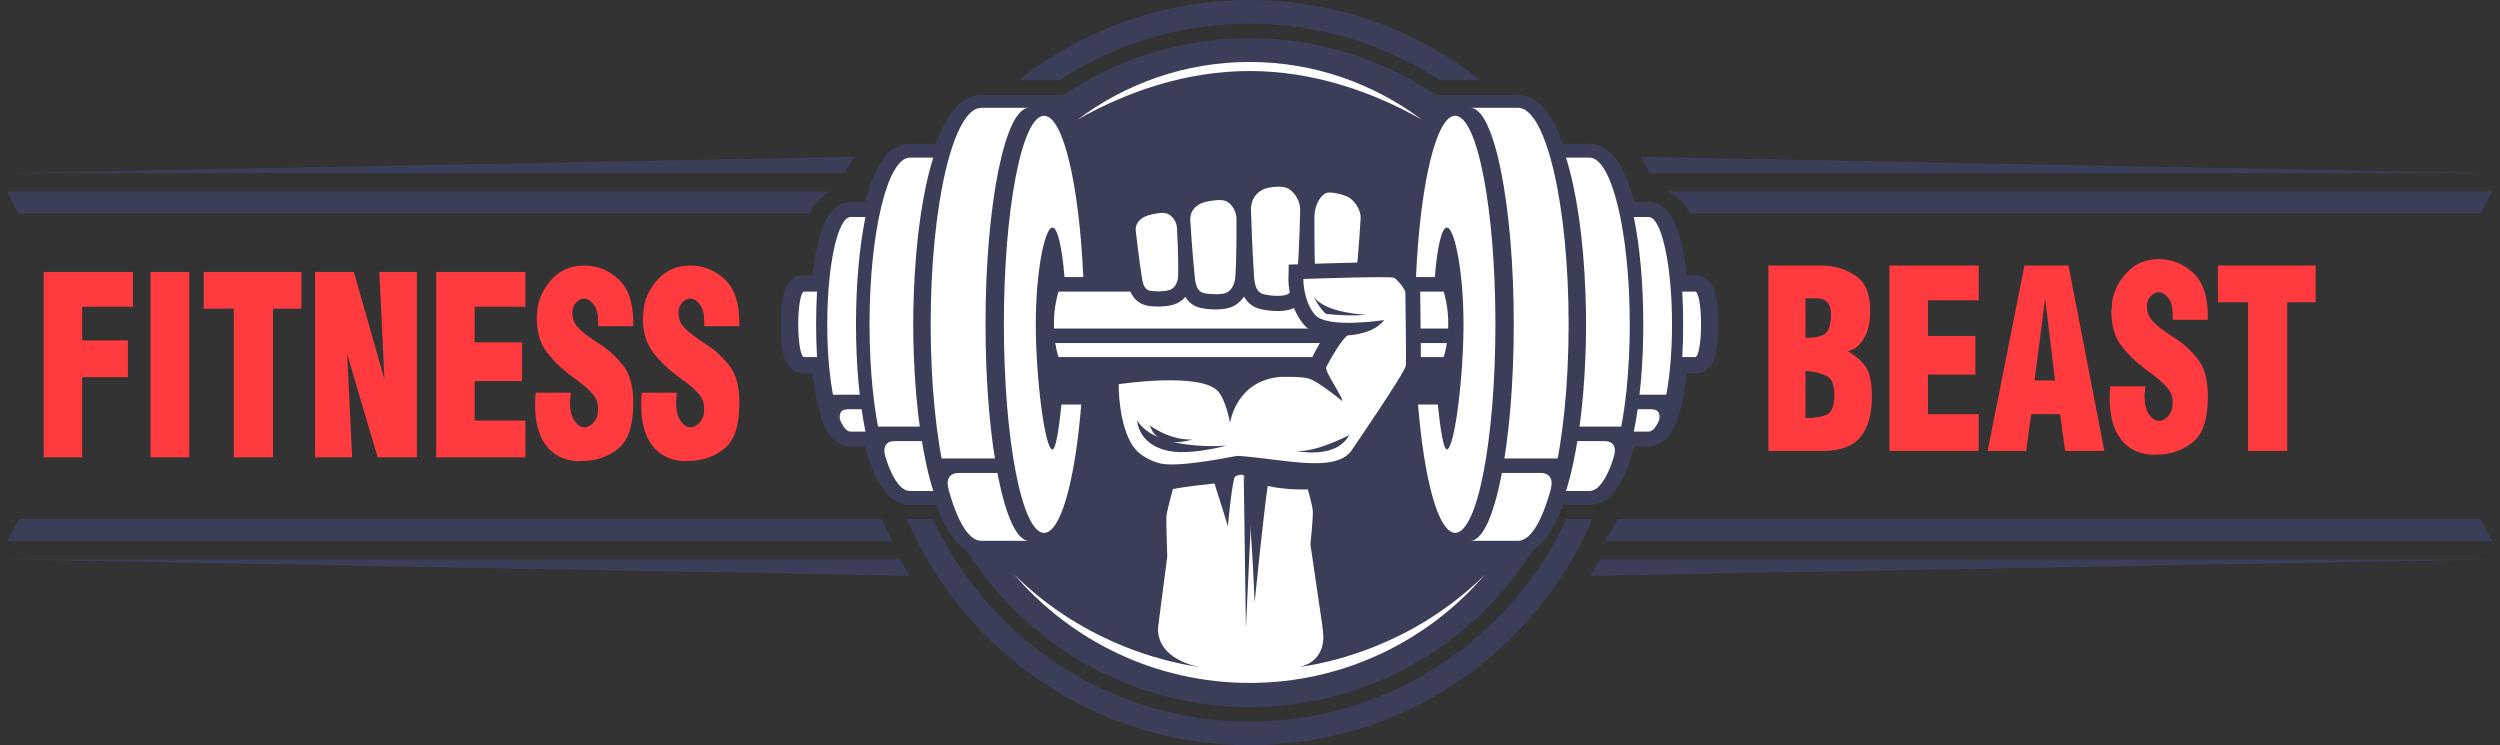 <?xml version="1.0" encoding="UTF-8"?>
<!DOCTYPE svg PUBLIC "-//W3C//DTD SVG 1.1//EN" "http://www.w3.org/Graphics/SVG/1.1/DTD/svg11.dtd">
<!-- Creator: CorelDRAW 2017 -->
<svg xmlns="http://www.w3.org/2000/svg" xml:space="preserve" width="4.78in" height="1.425in" version="1.1" style="shape-rendering:geometricPrecision; text-rendering:geometricPrecision; image-rendering:optimizeQuality; fill-rule:evenodd; clip-rule:evenodd"
viewBox="0 0 4780 1425"
 xmlns:xlink="http://www.w3.org/1999/xlink">
 <rect x="0" y="0" width="4780" height="1425" fill="#333333" stroke="none"/>
 <defs>
  <style type="text/css">
   <![CDATA[
    .fil1 {fill:#3A3E58;fill-rule:nonzero}
    .fil0 {fill:#3A3E58;fill-rule:nonzero}
    .fil4 {fill:#FF3B3F;fill-rule:nonzero}
    .fil3 {fill:#FF3B3F;fill-rule:nonzero}
    .fil2 {fill:white;fill-rule:nonzero}
   ]]>
  </style>
 </defs>
 <g id="Layer_x0020_1">
  <path class="fil0" d="M4742.71 992.61l-1649.72 0 -24.28 42.27 1696.38 0 -22.38 -42.27zm-1511.52 -584.25l1511.52 0 22.38 -42.27 -1575.83 0c19.45,8.02 32.75,24.57 41.94,42.27zm1538.98 -77.17l-1633.07 -31.42 18.02 31.42 1615.05 0zm-3222.76 77.17c9.19,-17.7 22.5,-34.26 41.94,-42.27l-1575.84 0 22.38 42.27 1511.51 0zm-1547.52 661.16l1739.1 31.41 -17.79 -31.41 -1721.31 0zm3058.91 0l-17.79 31.41 1739.11 -31.41 -1721.31 0zm-1425.84 -769.76l-1633.07 31.42 1615.05 0 18.02 -31.42zm-1619.44 735.11l1692.48 0 -20.09 -42.27 -1650 0 -22.38 42.27z"/>
  <path class="fil0" d="M2389.3 45.34c134.05,0 258.96,39.77 363.64,108.09l77.98 0c-121.4,-96.03 -274.8,-153.37 -441.61,-153.37 -166.81,0 -320.21,57.35 -441.61,153.37l77.98 0c104.67,-68.32 229.59,-108.09 363.63,-108.09zm605.7 946.7c-105.94,228.63 -337.59,387.63 -605.7,387.63 -268.11,0 -499.75,-158.99 -605.69,-387.63l-49.8 0c108.68,254.52 361.24,432.91 655.49,432.91 294.25,0 546.81,-178.39 655.49,-432.91l-49.8 0z"/>
  <path class="fil1" d="M2811.14 1058.65c-11.45,0 -21.85,-5.65 -27.94,-14.95 -0.31,0 -0.62,0 -0.93,0 -43.72,0 -63.82,-51.96 -75.14,-91.05 -13.04,-45.02 -23.07,-107.1 -29.02,-179.54 -0.74,-9.11 2.44,-18.17 8.75,-24.87 6.27,-6.67 15.17,-10.49 24.41,-10.49l37.78 0c3.22,0 6.4,0.46 9.46,1.35 0.84,-8.2 1.62,-16.54 2.31,-24.92 -0.19,0 -736.93,0 -736.93,0 -2.06,0 -4.12,-0.19 -6.14,-0.56 0.7,8.57 1.49,17.09 2.36,25.48 3.06,-0.89 6.24,-1.35 9.46,-1.35l37.78 0c9.24,0 18.14,3.83 24.41,10.49 6.3,6.7 9.49,15.76 8.75,24.86 -5.95,72.44 -15.98,134.53 -29.02,179.54 -11.32,39.09 -31.43,91.05 -75.14,91.05 -0.31,0 -0.62,0 -0.93,0 -6.09,9.31 -16.49,14.95 -27.94,14.95l-91.24 0c-35.42,0 -64.44,-31.56 -86.3,-93.85 -1.8,0.3 -3.63,0.44 -5.47,0.44l-44.83 0c-37.94,0 -66.75,-37.44 -85.69,-111.32l-27.46 0c-40.62,0 -56.07,-48.29 -64.15,-84.61 -3.65,-16.41 -6.65,-34.94 -8.91,-55.15l-16.18 0c-39.03,0 -44.29,-47.55 -44.29,-94.06 0,-46.52 5.26,-94.06 44.29,-94.06l16.18 0c2.26,-20.22 5.26,-38.74 8.91,-55.14 8.09,-36.33 23.54,-84.62 64.15,-84.62l27.46 0c18.94,-73.89 47.75,-111.33 85.69,-111.33l44.83 0c1.84,0 3.67,0.15 5.47,0.44 21.86,-62.28 50.88,-93.84 86.3,-93.84l161 0c11.46,0 21.86,5.64 27.95,14.94 0.31,-0 0.62,-0 0.93,-0 9.49,0 16.03,2.56 20.01,7.81 7.52,9.93 2.92,26.29 -2.41,45.23 -5.29,18.79 -11.28,40.09 -6.84,58.25 13.65,55.84 23.37,133.22 27.43,218.23l570 0c4.07,-85.04 13.78,-162.39 27.43,-218.23 4.33,-17.71 -0.43,-38.46 -4.62,-56.79 -4.48,-19.57 -8.35,-36.47 -0.28,-46.6 4.23,-5.32 10.94,-7.9 20.51,-7.9 0.31,0 0.62,0 0.93,0 6.09,-9.3 16.49,-14.94 27.94,-14.94l156.15 0c35.42,0 64.44,31.57 86.31,93.84 1.8,-0.29 3.63,-0.44 5.46,-0.44l44.83 0c37.94,0 66.75,37.44 85.7,111.33l27.45 0c40.62,0 56.07,48.3 64.16,84.62 3.65,16.36 6.64,34.89 8.91,55.15l16.17 0c39.03,0 44.29,47.55 44.29,94.06 0,46.51 -5.26,94.06 -44.29,94.06l-16.17 0c-2.28,20.25 -5.27,38.78 -8.91,55.15 -8.09,36.33 -23.54,84.61 -64.16,84.61l-27.45 0c-18.94,73.88 -47.76,111.32 -85.7,111.32l-44.83 0c-1.84,0 -3.67,-0.15 -5.46,-0.44 -21.87,62.29 -50.89,93.85 -86.31,93.85l-91.24 0z"/>
  <path class="fil1" d="M2389.3 73.06c-352.59,0 -639.44,286.85 -639.44,639.44 0,352.59 286.85,639.44 639.44,639.44 352.59,0 639.44,-286.85 639.44,-639.44 0,-352.59 -286.85,-639.44 -639.44,-639.44z"/>
  <path class="fil2" d="M2389.3 135.8c120.21,0 232.7,38.57 328.57,92.5 -92.55,-69.06 -206.05,-109.81 -328.57,-109.81 -122.52,0 -236.02,40.75 -328.57,109.81 95.86,-53.94 208.36,-92.5 328.57,-92.5z"/>
  <path class="fil2" d="M2389.3 1281.6c-176.49,0 -336.15,-70.3 -450.17,-183.17 108.88,126.83 270.3,207.31 450.17,207.31 179.87,0 341.29,-80.48 450.17,-207.31 -114.02,112.87 -273.68,183.17 -450.17,183.17z"/>
  <path class="fil2" d="M1884.3 620.09c0,-228.63 37.23,-413.98 83.17,-413.98l-91.24 0c-53.46,0 -96.81,185.35 -96.81,413.98 0,228.63 43.35,413.98 96.81,413.98l91.24 0c-45.93,0 -83.17,-185.35 -83.17,-413.98zm130.76 -1.1c0,39.8 8.83,63.71 8.83,63.71l736.38 0c0,0 8.83,-23.91 8.83,-63.71 0,-35.74 -8.83,-61.5 -8.83,-61.5l-736.38 0c0,0 -8.83,25.76 -8.83,61.5zm-2.77 240.44c-14.54,0 -31.88,-137.13 -31.88,-239.33 0,-102.2 17.34,-185.06 31.88,-185.06 9.87,0 18.48,38.22 22.99,94.73l35.99 0c-7.89,-176.68 -38.43,-308.41 -74.92,-308.41 -42.48,0 -76.93,178.52 -76.93,398.74 0,220.21 34.45,398.74 76.93,398.74 32,0 59.41,-101.29 71,-245.34l-37.78 0c-4.63,44.41 -10.67,85.94 -17.29,85.94zm-385.8 -444.48c-24.73,0 -44.78,91.84 -44.78,205.14 0,113.3 20.05,205.15 44.78,205.15l28.27 0c-11.3,-55.44 -18.12,-126.99 -18.12,-205.15 0,-78.15 6.82,-149.7 18.12,-205.14l-28.27 0zm119.58 205.14c0,-19.68 0.39,-38.92 1.1,-57.61 3.71,-106.28 17.52,-199.02 37.29,-261.09l-44.82 0c-42.59,0 -77.12,142.69 -77.12,318.7 0,176.01 34.53,318.7 77.12,318.7l44.82 0c-19.77,-62.07 -33.58,-154.81 -37.29,-261.09 -0.71,-18.7 -1.1,-37.93 -1.1,-57.61zm-208.82 -62.57c-6.09,0 -11.02,28.02 -11.02,62.57 0,34.56 4.93,62.57 11.02,62.57l24.89 0c-1.11,-19.73 -1.72,-40.75 -1.72,-62.57 0,-21.83 0.61,-42.84 1.72,-62.57l-24.89 0zm1614.89 -142.57l-28.28 0c11.3,55.44 18.12,126.99 18.12,205.14 0,78.15 -6.82,149.7 -18.12,205.15l28.28 0c24.73,0 44.77,-91.84 44.77,-205.15 0,-113.3 -20.04,-205.14 -44.77,-205.14zm89.24 142.57l-24.88 0c1.11,19.73 1.72,40.75 1.72,62.57 0,21.83 -0.61,42.84 -1.72,62.57l24.88 0c6.09,0 11.02,-28.02 11.02,-62.57 0,-34.56 -4.94,-62.57 -11.02,-62.57zm-338.99 -351.41l-91.23 0c45.93,0 83.17,185.35 83.17,413.98 0,228.63 -37.24,413.98 -83.17,413.98l91.23 0c53.47,0 96.81,-185.35 96.81,-413.98 0,-228.63 -43.34,-413.98 -96.81,-413.98zm136.6 95.28l-44.83 0c19.77,62.07 33.58,154.81 37.3,261.09 0.71,18.7 1.1,37.93 1.1,57.61 0,19.68 -0.39,38.92 -1.1,57.61 -3.72,106.28 -17.53,199.02 -37.3,261.09l44.83 0c42.59,0 77.13,-142.69 77.13,-318.7 0,-176.01 -34.53,-318.7 -77.13,-318.7zm-256.71 -80.04c-36.49,0 -67.02,131.73 -74.92,308.41l36 0c4.51,-56.51 13.11,-94.73 22.98,-94.73 14.55,0 31.88,82.86 31.88,185.06 0,102.21 -17.33,239.33 -31.88,239.33 -6.61,0 -12.66,-41.53 -17.28,-85.94l-37.78 0c11.59,144.06 39,245.34 71,245.34 42.49,0 76.93,-178.53 76.93,-398.74 0,-220.22 -34.44,-398.74 -76.93,-398.74z"/>
  <polygon class="fil1" points="2005.82,655.9 2778.34,655.9 2778.34,628.18 2005.82,628.18 "/>
  <polygon class="fil1" points="2866.59,904.3 2984.91,904.3 2984.91,876.58 2866.59,876.58 "/>
  <polygon class="fil1" points="2997,843.36 3104.25,843.36 3104.25,815.63 2997,815.63 "/>
  <polygon class="fil1" points="3116.76,782.41 3197.41,782.41 3197.41,754.69 3116.76,754.69 "/>
  <path class="fil1" d="M2944.39 904.17c18.88,0 25.98,11.61 20.62,32.41l16.28 -38.12 -36.9 5.71z"/>
  <path class="fil1" d="M3067.22 843.27c17.29,0 23.8,10.63 18.87,29.66l14.92 -34.9 -33.79 5.24z"/>
  <path class="fil1" d="M3157.5 782.43c13.09,0 18.02,8.05 14.29,22.47l11.3 -26.43 -25.59 3.96z"/>
  <polygon class="fil1" points="1793.69,904.3 1912.02,904.3 1912.02,876.58 1793.69,876.58 "/>
  <polygon class="fil1" points="1674.36,843.36 1781.61,843.36 1781.61,815.63 1674.36,815.63 "/>
  <polygon class="fil1" points="1581.2,782.41 1661.85,782.41 1661.85,754.69 1581.2,754.69 "/>
  <path class="fil1" d="M1834.23 904.17c-18.88,0 -25.99,11.61 -20.62,32.41l-16.28 -38.12 36.9 5.71z"/>
  <path class="fil1" d="M1711.39 843.27c-17.29,0 -23.8,10.63 -18.88,29.66l-14.91 -34.9 33.79 5.24z"/>
  <path class="fil1" d="M1621.11 782.43c-13.09,0 -18.02,8.05 -14.3,22.47l-11.29 -26.43 25.58 3.96z"/>
  <path class="fil1" d="M2442.6 594.74c-12.44,0 -25.86,-1.78 -35.89,-4.76 -14.09,-4.18 -22.76,-13.11 -28.15,-22.99 -6.97,10.41 -16.65,18.01 -28.06,21.43 -7.12,2.13 -15.93,3.22 -26.19,3.22l0 0c-10.48,0 -21.22,-1.14 -29.46,-3.13 -12.39,-2.98 -21.9,-9.93 -28.46,-20.73 -5.72,6.54 -12.89,11.47 -21.13,14.22 -10.21,3.41 -22.51,4.13 -31.03,4.13 -4.91,0 -12.22,-0.24 -19.17,-1.43 -14.94,-2.54 -33.89,-12.76 -39.44,-47.05 -6.04,-37.39 -12.02,-90.33 -12.27,-92.57l-0.09 -1.01c-2.27,-29.19 16.24,-53.14 47.15,-61.03 7.51,-1.91 17.11,-3.06 25.68,-3.06 9.79,0 17.95,1.41 24.93,4.3 4.65,1.94 8.96,4.28 12.87,6.98 8.49,-16.86 24.77,-29.19 46.25,-33.83 6.52,-1.4 14.71,-2.21 22.5,-2.21 13.25,0 24.37,2.25 33.06,6.71 5.05,2.58 9.67,5.64 13.79,9.1 10.15,-22.45 31.38,-34.53 50.3,-38.28 5.86,-1.16 13,-1.8 20.13,-1.8 15.86,0 28.94,3.01 38.87,8.95 11.44,6.85 20.51,16.15 26.64,26.93 9.46,-8.44 21.78,-14.18 36.16,-16.35 4.33,-0.66 9.4,-1 14.67,-1 11.63,0 28.17,1.66 40.93,9.56 21.36,13.24 33.61,35.14 32.79,58.59 -0.19,3.51 -4.04,73.02 -9.8,116.74 -3.8,28.94 -20.39,50.27 -43.3,55.64 -5.15,1.22 -11.17,1.83 -17.87,1.83 -12.6,0 -27.54,-2.2 -38.09,-5.62 -10.39,-3.36 -18.48,-9.52 -24.22,-18.42 -7.46,11.95 -17.98,20.46 -30.59,24.08 -6.55,1.88 -14.46,2.84 -23.49,2.84l0 0z"/>
  <path class="fil2" d="M2463.69 360.89c-10.3,-6.16 -29.96,-3.7 -39.27,-1.85 -12.78,2.53 -32.57,14.54 -32.57,41.64 0,0 2.2,75.5 5.88,127.55 1.15,16.19 4.32,30.13 16.92,33.87 11.4,3.39 32.28,5.15 43.76,1.85 12.87,-3.69 20.22,-19.57 21.7,-35.72 4.41,-48.35 5.88,-127.55 5.88,-127.55 0,-16.26 -10.61,-32.81 -22.3,-39.8zm-118.74 24.02c-9.83,-5.04 -30.23,-0.95 -38.93,0.93 -11.94,2.57 -30.99,11.66 -30.28,35.15 0,0 4.05,65.38 8.87,110.39 1.5,14 4.85,25.99 16.77,28.86 10.8,2.6 30.46,3.5 41.15,0.31 11.99,-3.58 18.48,-17.56 19.44,-31.61 2.88,-42.04 2.19,-110.73 2.19,-110.73 -0.43,-14.09 -8.04,-27.58 -19.2,-33.3zm234.92 -6.88c-9.47,-5.87 -32.06,-11.08 -40.87,-9.75 -12.09,1.83 -24.96,20.8 -25.82,45.06 0,0 -0.32,67.63 1.49,114.33 0.56,14.53 3.1,27.12 14.81,30.9 10.59,3.43 30.16,5.72 41.03,3.17 12.2,-2.86 19.61,-16.81 21.5,-31.21 5.68,-43.11 9.57,-113.93 9.57,-113.93 0.52,-14.56 -10.95,-31.9 -21.71,-38.56zm-348.12 30.44c-8.96,-3.72 -26.78,0.76 -34.48,2.72 -10.56,2.69 -27.22,11.11 -25.7,30.57 0,0 6.08,54.03 12.07,91.13 1.87,11.55 5.3,21.33 16.06,23.16 9.73,1.65 27.31,1.48 36.73,-1.66 10.57,-3.53 15.83,-15.43 16.16,-27.12 0.99,-35 -2.22,-91.94 -2.22,-91.94 -0.91,-11.67 -8.46,-22.64 -18.63,-26.87z"/>
  <path class="fil1" d="M2476.54 900.57c-28.87,0 -59.83,-2.2 -89.76,-4.33 -8.16,-0.57 -16.26,-1.15 -24.26,-1.68 -11.07,0.23 -21.84,0.61 -32.29,0.98 -15.67,0.54 -30.46,1.06 -44.64,1.06 -44.44,0 -89.31,-4.78 -116.48,-39.56l-1.52 -1.94 -1.17 -2.18c-37.77,-70.82 -31.18,-137.35 -30.88,-140.15l2.71 -25.39 245.56 0 -1.92 15.98c17.34,-9.7 38.16,-15.98 62.71,-15.98l63.38 0c1.53,-4.91 3.46,-9.57 5.82,-13.96 6.87,-12.84 13.2,-23.38 19.23,-31.87 -18.83,-4.07 -32.2,-11.28 -40.94,-21.85 -28.61,-34.56 -28.63,-81.55 -28.54,-86.8l0.46 -26.95 26.94 -0.95c3.96,-0.14 97.68,-3.41 146.92,-3.41 28.22,0 35.65,0.55 43.87,6.04 0.33,0.22 33.72,25.65 33.72,52.29 0,1.72 0.1,9.24 0.25,19.95 0.89,68.2 1.31,112.26 0.62,121.21 -0.72,9.32 -1.61,20.91 -110.18,158.94 -29.14,35.97 -84.56,40.55 -129.62,40.55 0,0 0.01,0 0,0z"/>
  <path class="fil2" d="M2687.06 559.92c0,-7.58 -15.39,-24.86 -21.07,-28.65 -5.69,-3.79 -174.03,2.13 -174.03,2.13 0,0 -0.71,40.72 22.02,68.19 22.73,27.47 132.36,10.42 132.36,10.42 0,0 -15.16,25.57 -70.09,29.36 0,0 -11.84,6.88 -40.25,59.92 -4.6,8.56 30.56,55.29 30.54,65.81 0,0 -45.65,-38.15 -65.19,-43.63 -13.97,-3.92 -54.06,-2.77 -54.06,-2.77 -84.9,7.62 -95.41,87.92 -95.41,87.92 0,0 -7.41,-42.75 -22.87,-60.3 -33.04,-37.49 -190.11,-13.76 -190.11,-13.76 0,0 -1.11,78.87 28.69,120.54 11.03,15.43 37.84,30.48 60.24,32.52 28.8,2.62 81.74,-5.41 138.15,-16.06 87.13,5.69 183.37,32.94 216.7,-8.19 0,0 104.4,-152.15 105.34,-164.46 0.95,-12.31 -0.94,-131.41 -0.94,-138.98z"/>
  <path class="fil2" d="M2510.07 977.36c-0.46,-10.65 -9.47,-41.59 -9.47,-41.59 0,0 -39.91,1.74 -76.64,-6.57 -6.24,36.04 -25.18,223.03 -25.18,223.03 0,0 -6.7,-188.37 -19.87,-242.43 -1.13,-4.62 -17.43,-1.11 -18.71,3.46 -6.24,22.18 -12.48,92.87 -12.48,92.87 0,0 -21.48,-69.23 -25.64,-81.78 -59.6,6.31 -79.5,10.73 -79.5,10.73 0,0 -11.35,41.38 -12.21,50.36 -0.98,10.16 1.39,79.01 1.39,79.01l-27.35 210.31c58.57,17.72 120.63,27.3 184.91,27.3 52.3,0 103.13,-6.36 151.82,-18.26l-35.61 -242.91c0,0 5.15,-49.77 4.56,-63.52z"/>
  <path class="fil1" d="M2174.23 804.31c0,0 1.56,45.61 59.49,57.76 25.08,5.26 62.38,2.12 111.93,-10.16 0,0 -133.53,12.01 -171.41,-47.59z"/>
  <path class="fil1" d="M2137.5 1230.08c0,0 72.77,34.31 158.01,45.4 0,0 -90.33,-12.13 -80.86,-84.44l-77.15 39.04z"/>
  <path class="fil1" d="M2640.65 1230.08c0,0 -72.77,34.31 -158.02,45.4 0,0 58.91,-6.59 45.74,-77.97l112.28 32.57z"/>
  <path class="fil1" d="M2477.09 861.95c0,0 76.93,17.68 102.57,-30.14 0,0 -65.15,34.65 -102.57,30.14z"/>
  <polygon class="fil1" points="2377.99,906.43 2382.15,1200.97 2393.24,967.41 "/>
  <path class="fil1" d="M2198.71 813.56c0,0 36.51,28.19 80.86,26.8 0,0 -66.07,22.18 -80.86,-26.8z"/>
  <path class="fil1" d="M2511.06 566.37c0,0 15.24,29.11 24.95,33.72 0,0 35.57,5.09 77.62,1.85 0,0 -80.39,-2.31 -102.57,-35.57z"/>
  <path class="fil3" d="M83.52 874.39l0 -354.48 170.69 0 0 66.53 -97.07 0 0 64.4 87.41 0 0 70.26 -87.41 0 0 153.29 -73.61 0zm204.28 0l0 -354.48 74.07 0 0 354.48 -74.07 0zm159.19 0l0 -284.22 -57.51 0 0 -70.26 186.79 0 0 70.26 -54.29 0 0 284.22 -74.99 0zm155.5 0l0 -354.48 74.07 0 58.43 204.92 -9.66 -204.92 71.77 0 0 354.48 -74.99 0 -58.43 -197.46 9.66 197.46 -70.85 0zm231.42 0l0 -354.48 170.69 0 0 66.53 -97.08 0 0 68.13 90.64 0 0 73.98 -90.64 0 0 75.58 97.08 0 0 70.26 -170.69 0zm190.01 -123.48l67.17 0c0,0.71 0,1.42 0,2.13 0,0.71 0,1.42 0,2.13 -0.31,0.71 -0.46,1.51 -0.46,2.39 0,0.89 0,1.69 0,2.4 -0.31,1.42 -0.54,2.84 -0.69,4.26 -0.15,1.42 -0.23,2.66 -0.23,3.72 0,15.97 2.76,28.03 8.28,36.19 5.52,8.16 11.66,12.42 18.41,12.78 0.31,0 0.54,0 0.69,0 0.15,0 0.38,0 0.69,0 0.62,0 1.3,0 2.07,0 0.77,0 1.46,-0.18 2.07,-0.53 5.52,-1.42 10.5,-5.06 14.95,-10.91 4.45,-5.85 6.67,-13.75 6.67,-23.69 0,-10.29 -2.99,-19.16 -8.97,-26.61 -5.98,-7.45 -13.42,-14.55 -22.31,-21.29 -4.3,-3.55 -8.74,-6.92 -13.34,-10.11 -4.6,-3.2 -9.2,-6.74 -13.81,-10.65 -14.72,-11 -28.22,-24.66 -40.48,-40.98 -12.27,-16.32 -18.41,-38.32 -18.41,-66 0,-0.35 0.08,-0.71 0.23,-1.06 0.15,-0.35 0.23,-0.89 0.23,-1.6 0,-0.35 0.07,-0.71 0.23,-1.06 0.15,-0.35 0.23,-0.71 0.23,-1.06 0,-1.78 0.07,-3.55 0.23,-5.32 0.15,-1.78 0.23,-3.55 0.23,-5.32 2.76,-20.94 12.11,-40.01 28.07,-57.22 15.94,-17.21 36.34,-25.81 61.19,-25.81 24.84,0 46.7,8.69 65.56,26.08 18.86,17.39 28.29,44.89 28.29,82.5l0 7.45 -67.17 0 0 -10.11c0,-12.42 -2.15,-22 -6.44,-28.74 -4.29,-6.74 -9.04,-11 -14.26,-12.78 -1.22,-0.35 -2.3,-0.62 -3.22,-0.8 -0.92,-0.18 -1.84,-0.26 -2.76,-0.26 -0.31,0 -0.54,0 -0.69,0 -0.15,0 -0.38,0 -0.69,0 -5.22,0.35 -10.04,3.02 -14.49,7.98 -4.45,4.96 -6.67,11.18 -6.67,18.63 0,11 3.3,20.14 9.89,27.41 6.59,7.27 14.65,14.1 24.15,20.49 3.68,2.84 7.59,5.59 11.73,8.25 4.14,2.66 8.36,5.41 12.65,8.25 14.11,9.58 27.07,21.91 38.88,36.99 11.81,15.08 18.17,36.46 19.09,64.14l0 9.05c0,41.87 -9.74,70.52 -29.22,85.96 -19.48,15.44 -42.09,23.15 -67.86,23.15l-9.66 0.53c-26.07,-1.77 -46.09,-11.89 -60.04,-30.34 -13.96,-18.45 -20.93,-44.53 -20.93,-78.24 0,-1.77 0.08,-3.55 0.23,-5.32 0.15,-1.77 0.23,-3.55 0.23,-5.32 0,-0.71 0,-1.42 0,-2.13 0,-0.71 0,-1.42 0,-2.13 0.31,-1.06 0.46,-2.31 0.46,-3.72 0,-1.42 0,-2.66 0,-3.73zm202.89 0l67.17 0c0,0.71 0,1.42 0,2.13 0,0.71 0,1.42 0,2.13 -0.3,0.71 -0.46,1.51 -0.46,2.39 0,0.89 0,1.69 0,2.4 -0.31,1.42 -0.54,2.84 -0.69,4.26 -0.15,1.42 -0.23,2.66 -0.23,3.72 0,15.97 2.76,28.03 8.28,36.19 5.52,8.16 11.66,12.42 18.41,12.78 0.31,0 0.54,0 0.69,0 0.15,0 0.38,0 0.69,0 0.62,0 1.3,0 2.07,0 0.76,0 1.46,-0.18 2.07,-0.53 5.52,-1.42 10.51,-5.06 14.95,-10.91 4.45,-5.85 6.67,-13.75 6.67,-23.69 0,-10.29 -2.99,-19.16 -8.97,-26.61 -5.98,-7.45 -13.42,-14.55 -22.31,-21.29 -4.3,-3.55 -8.74,-6.92 -13.34,-10.11 -4.6,-3.2 -9.2,-6.74 -13.8,-10.65 -14.72,-11 -28.22,-24.66 -40.49,-40.98 -12.27,-16.32 -18.41,-38.32 -18.41,-66 0,-0.35 0.08,-0.71 0.23,-1.06 0.15,-0.35 0.23,-0.89 0.23,-1.6 0,-0.35 0.07,-0.71 0.23,-1.06 0.15,-0.35 0.23,-0.71 0.23,-1.06 0,-1.78 0.07,-3.55 0.23,-5.32 0.15,-1.78 0.23,-3.55 0.23,-5.32 2.76,-20.94 12.11,-40.01 28.07,-57.22 15.94,-17.21 36.35,-25.81 61.19,-25.81 24.84,0 46.7,8.69 65.56,26.08 18.86,17.39 28.29,44.89 28.29,82.5l0 7.45 -67.17 0 0 -10.11c0,-12.42 -2.15,-22 -6.44,-28.74 -4.29,-6.74 -9.04,-11 -14.26,-12.78 -1.23,-0.35 -2.3,-0.62 -3.22,-0.8 -0.92,-0.18 -1.84,-0.26 -2.76,-0.26 -0.31,0 -0.54,0 -0.69,0 -0.15,0 -0.38,0 -0.69,0 -5.21,0.35 -10.04,3.02 -14.49,7.98 -4.44,4.96 -6.67,11.18 -6.67,18.63 0,11 3.3,20.14 9.89,27.41 6.59,7.27 14.65,14.1 24.16,20.49 3.68,2.84 7.59,5.59 11.73,8.25 4.14,2.66 8.36,5.41 12.65,8.25 14.11,9.58 27.07,21.91 38.88,36.99 11.81,15.08 18.17,36.46 19.09,64.14l0 9.05c0,41.87 -9.74,70.52 -29.22,85.96 -19.48,15.44 -42.09,23.15 -67.86,23.15l-9.66 0.53c-26.07,-1.77 -46.09,-11.89 -60.04,-30.34 -13.96,-18.45 -20.93,-44.53 -20.93,-78.24 0,-1.77 0.08,-3.55 0.23,-5.32 0.15,-1.77 0.23,-3.55 0.23,-5.32 0,-0.71 0,-1.42 0,-2.13 0,-0.71 0,-1.42 0,-2.13 0.31,-1.06 0.46,-2.31 0.46,-3.72 0,-1.42 0,-2.66 0,-3.73z"/>
  <path class="fil4" d="M3381.23 862.14l0 -354.48 100.76 0c23.93,0 45.55,6.3 64.87,18.9 19.32,12.59 28.99,34.69 28.99,66.26 0,20.22 -2.84,36.02 -8.51,47.37 -5.68,11.35 -11.89,19.52 -18.64,24.48 -2.76,1.77 -5.52,3.28 -8.28,4.52 -2.76,1.24 -5.21,2.04 -7.36,2.39 16.26,9.23 27.99,19.78 35.2,31.67 7.21,11.89 10.81,30.25 10.81,55.09 0,33.35 -7.21,58.99 -21.62,76.91 -14.42,17.92 -38.5,26.88 -72.23,26.88l-103.98 0zm70.85 -62.81c18.09,0 31.82,-2.31 41.18,-6.92 9.35,-4.61 14.03,-17.21 14.03,-37.79 0,-19.16 -5.06,-31.14 -15.18,-35.93 -10.12,-4.79 -23.46,-8.07 -40.03,-9.85l0 90.48zm0 -153.29c18.09,0 30.75,-2.84 37.96,-8.52 7.21,-5.68 10.81,-18.09 10.81,-37.26 0,-9.23 -2.22,-16.5 -6.67,-21.82 -4.44,-5.32 -10.66,-7.98 -18.63,-7.98l-23.46 0 0 75.58zm160.57 216.09l0 -354.48 170.69 0 0 66.53 -97.08 0 0 68.13 90.64 0 0 73.98 -90.64 0 0 75.58 97.08 0 0 70.26 -170.69 0zm187.71 0l70.4 -354.48 84.19 0 68.55 354.48 -74.99 0 -9.66 -70.26 -55.21 0 -9.66 70.26 -73.61 0zm89.72 -134.66l39.11 0 -18.87 -157.01 -20.24 157.01zm144.46 11.18l67.17 0c0,0.71 0,1.42 0,2.13 0,0.71 0,1.42 0,2.13 -0.31,0.71 -0.46,1.51 -0.46,2.39 0,0.89 0,1.69 0,2.4 -0.31,1.42 -0.54,2.84 -0.69,4.26 -0.15,1.42 -0.23,2.66 -0.23,3.72 0,15.97 2.76,28.03 8.28,36.19 5.52,8.16 11.65,12.42 18.41,12.78 0.3,0 0.53,0 0.69,0 0.15,0 0.38,0 0.69,0 0.61,0 1.3,0 2.07,0 0.77,0 1.46,-0.18 2.07,-0.53 5.52,-1.42 10.5,-5.06 14.95,-10.91 4.45,-5.85 6.67,-13.75 6.67,-23.69 0,-10.29 -2.99,-19.16 -8.97,-26.61 -5.98,-7.45 -13.42,-14.55 -22.31,-21.29 -4.3,-3.55 -8.74,-6.92 -13.34,-10.11 -4.6,-3.2 -9.2,-6.74 -13.8,-10.65 -14.72,-11 -28.22,-24.66 -40.49,-40.98 -12.27,-16.32 -18.41,-38.32 -18.41,-66 0,-0.35 0.08,-0.71 0.23,-1.06 0.15,-0.35 0.23,-0.89 0.23,-1.6 0,-0.35 0.07,-0.71 0.23,-1.06 0.15,-0.35 0.23,-0.71 0.23,-1.06 0,-1.78 0.07,-3.55 0.23,-5.32 0.15,-1.78 0.23,-3.55 0.23,-5.32 2.76,-20.94 12.12,-40.01 28.07,-57.22 15.95,-17.21 36.35,-25.81 61.19,-25.81 24.84,0 46.7,8.69 65.56,26.08 18.86,17.39 28.3,44.89 28.3,82.5l0 7.45 -67.17 0 0 -10.11c0,-12.42 -2.15,-22 -6.44,-28.74 -4.29,-6.74 -9.05,-11 -14.26,-12.78 -1.22,-0.35 -2.3,-0.62 -3.22,-0.8 -0.92,-0.18 -1.84,-0.26 -2.76,-0.26 -0.31,0 -0.54,0 -0.69,0 -0.15,0 -0.38,0 -0.69,0 -5.21,0.35 -10.04,3.02 -14.49,7.98 -4.45,4.96 -6.67,11.18 -6.67,18.63 0,11 3.3,20.14 9.89,27.41 6.6,7.27 14.65,14.1 24.16,20.49 3.68,2.84 7.59,5.59 11.73,8.25 4.14,2.66 8.36,5.41 12.65,8.25 14.11,9.58 27.07,21.91 38.88,36.99 11.81,15.08 18.17,36.46 19.09,64.14l0 9.05c0,41.87 -9.74,70.52 -29.22,85.96 -19.48,15.44 -42.1,23.15 -67.86,23.15l-9.66 0.53c-26.07,-1.77 -46.08,-11.89 -60.04,-30.34 -13.96,-18.45 -20.93,-44.53 -20.93,-78.24 0,-1.77 0.08,-3.55 0.23,-5.32 0.15,-1.77 0.23,-3.55 0.23,-5.32 0,-0.71 0,-1.42 0,-2.13 0,-0.71 0,-1.42 0,-2.13 0.31,-1.06 0.46,-2.31 0.46,-3.72 0,-1.42 0,-2.66 0,-3.73zm263.63 123.48l0 -284.22 -57.51 0 0 -70.26 186.79 0 0 70.26 -54.29 0 0 284.22 -74.99 0z"/>
 </g>
</svg>
